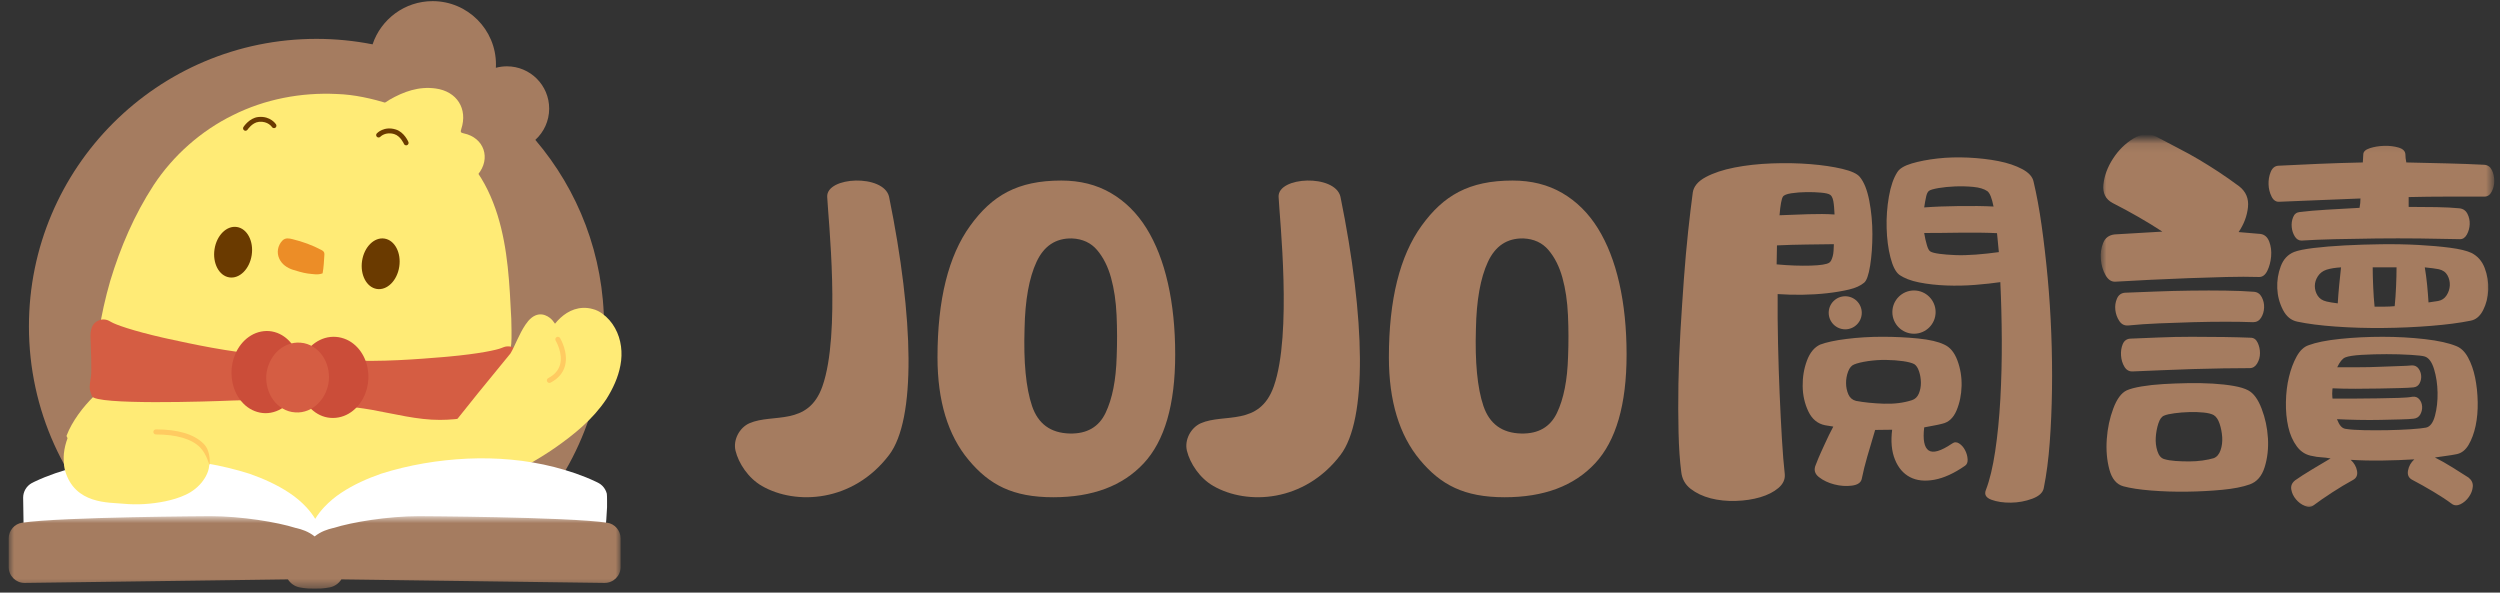 <svg width="270" height="64" viewBox="0 0 270 64" fill="none" xmlns="http://www.w3.org/2000/svg">
<rect x="0" y="0" width="270" height="64" fill="#333333" stroke="none"/>
<path fill-rule="evenodd" clip-rule="evenodd" d="M209.046 33.707C209.046 34.997 208.001 36.042 206.711 36.042C205.421 36.042 204.375 34.997 204.375 33.707C204.375 32.417 205.421 31.371 206.711 31.371C208.001 31.371 209.046 32.417 209.046 33.707ZM201.071 33.782C201.071 34.768 200.271 35.567 199.285 35.567C198.299 35.567 197.5 34.768 197.5 33.782C197.5 32.795 198.299 31.996 199.285 31.996C200.271 31.996 201.071 32.795 201.071 33.782ZM208.488 27.164C208.664 27.267 208.989 27.351 209.462 27.414C209.935 27.479 210.505 27.524 211.17 27.55C211.835 27.577 212.578 27.558 213.4 27.496C214.221 27.433 215.038 27.345 215.876 27.229L215.678 25.181C215.118 25.154 214.526 25.137 213.843 25.128C213.16 25.119 212.469 25.119 211.769 25.128C211.068 25.137 210.369 25.146 209.67 25.154C208.97 25.164 208.371 25.157 207.812 25.164C207.888 25.654 207.991 26.093 208.1 26.458C208.21 26.825 208.311 27.061 208.488 27.164ZM208.327 20.615C208.189 20.722 208.086 20.933 208.02 21.248C207.954 21.564 207.876 21.946 207.812 22.402C208.93 22.318 210.203 22.271 211.602 22.253C213.002 22.236 214.253 22.249 215.303 22.305C215.12 21.396 214.909 20.847 214.626 20.64C214.273 20.399 213.773 20.249 213.125 20.186C212.476 20.125 211.819 20.107 211.156 20.133C210.491 20.16 209.888 20.22 209.347 20.313C208.806 20.408 208.465 20.508 208.327 20.615ZM214.481 52.903C214.888 51.848 215.22 50.462 215.479 48.743C215.737 47.026 215.923 45.142 216.038 43.094C216.151 41.045 216.203 38.919 216.193 36.715C216.182 34.51 216.129 32.428 216.035 30.47C215.266 30.584 214.366 30.683 213.336 30.766C212.304 30.849 211.264 30.871 210.213 30.832C209.163 30.793 208.182 30.683 207.269 30.502C206.356 30.321 205.636 30.041 205.106 29.663C204.717 29.352 204.403 28.727 204.164 27.785C203.924 26.843 203.789 25.795 203.757 24.641C203.724 23.486 203.806 22.348 204.002 21.226C204.198 20.103 204.502 19.225 204.914 18.589C205.153 18.202 205.674 17.889 206.476 17.651C207.279 17.414 208.203 17.236 209.253 17.117C210.3 16.999 211.411 16.968 212.584 17.022C213.757 17.079 214.844 17.204 215.844 17.401C216.844 17.599 217.695 17.886 218.4 18.262C219.104 18.638 219.513 19.087 219.624 19.611C219.957 21.007 220.248 22.595 220.499 24.376C220.748 26.158 220.965 28.028 221.147 29.985C221.329 31.943 221.459 33.953 221.538 36.016C221.617 38.08 221.642 40.102 221.615 42.078C221.587 44.056 221.507 45.956 221.372 47.776C221.238 49.599 221.022 51.246 220.726 52.719C220.627 53.21 220.212 53.592 219.48 53.863C218.749 54.135 217.981 54.276 217.176 54.286C216.371 54.296 215.67 54.191 215.072 53.972C214.475 53.752 214.278 53.396 214.481 52.903ZM206.485 43.22C206.832 43.111 207.083 42.871 207.236 42.502C207.389 42.132 207.463 41.738 207.458 41.318C207.453 40.899 207.386 40.497 207.259 40.114C207.131 39.73 206.962 39.47 206.75 39.332C206.503 39.196 206.099 39.087 205.539 39.006C204.978 38.926 204.364 38.882 203.7 38.873C203.035 38.864 202.379 38.907 201.733 39.002C201.086 39.098 200.589 39.219 200.242 39.362C199.962 39.471 199.747 39.727 199.595 40.132C199.443 40.536 199.369 40.957 199.375 41.394C199.38 41.832 199.464 42.232 199.626 42.599C199.788 42.963 200.062 43.197 200.448 43.296C201.325 43.461 202.324 43.561 203.445 43.6C204.565 43.638 205.578 43.512 206.485 43.22ZM209.958 37.205C210.592 37.478 211.071 38.049 211.397 38.919C211.723 39.791 211.874 40.707 211.852 41.67C211.828 42.633 211.648 43.519 211.308 44.327C210.968 45.137 210.45 45.616 209.752 45.765C209.472 45.839 209.176 45.903 208.861 45.959C208.547 46.016 208.198 46.082 207.814 46.156C207.655 47.489 207.816 48.318 208.291 48.644C208.768 48.971 209.613 48.724 210.828 47.904C211.07 47.725 211.325 47.722 211.59 47.894C211.854 48.065 212.067 48.307 212.228 48.621C212.39 48.933 212.481 49.256 212.503 49.588C212.524 49.92 212.432 50.158 212.224 50.3C211.044 51.121 209.939 51.624 208.91 51.812C207.88 52 207.003 51.907 206.281 51.53C205.559 51.154 205.017 50.523 204.656 49.635C204.295 48.746 204.193 47.672 204.353 46.41L202.516 46.433C202.179 47.558 201.894 48.524 201.66 49.332C201.425 50.14 201.225 50.947 201.061 51.754C200.961 52.14 200.604 52.372 199.994 52.449C199.381 52.528 198.752 52.483 198.102 52.316C197.453 52.149 196.898 51.885 196.439 51.523C195.979 51.161 195.869 50.717 196.107 50.189C196.311 49.661 196.496 49.213 196.667 48.843C196.837 48.474 196.99 48.139 197.127 47.84C197.263 47.541 197.399 47.251 197.536 46.969C197.671 46.688 197.825 46.388 197.997 46.071L197.103 45.925C196.295 45.76 195.694 45.26 195.299 44.425C194.903 43.59 194.7 42.684 194.688 41.703C194.675 40.724 194.829 39.804 195.151 38.942C195.472 38.081 195.947 37.506 196.573 37.218C197.234 36.965 198.185 36.76 199.426 36.605C200.665 36.449 201.96 36.371 203.308 36.371C204.654 36.372 205.941 36.435 207.168 36.559C208.394 36.683 209.324 36.899 209.958 37.205ZM192.549 21.252C192.412 21.464 192.279 22.128 192.188 23.248C193.202 23.201 194.253 23.165 195.303 23.133C196.352 23.102 197.255 23.105 198.131 23.165C198.102 22.608 198.074 22.122 197.999 21.72C197.924 21.32 197.778 21.099 197.639 21.03C197.497 20.927 197.181 20.852 196.691 20.806C196.2 20.76 195.666 20.74 195.089 20.748C194.512 20.755 193.969 20.797 193.463 20.873C192.956 20.951 192.652 21.076 192.549 21.252ZM191.913 26.502C191.897 26.886 191.879 28.176 191.875 28.553C193.241 28.677 194.468 28.718 195.536 28.687C196.602 28.656 197.274 28.552 197.553 28.373C197.726 28.265 197.838 28.024 197.938 27.659C198.034 27.311 198.035 26.907 198.059 26.371C197.185 26.382 196.233 26.395 195.114 26.409C193.993 26.423 192.927 26.455 191.913 26.502ZM201.314 30.54C200.933 30.86 200.393 31.103 199.696 31.269C198.998 31.436 198.212 31.568 197.339 31.667C196.465 31.765 195.564 31.82 194.638 31.832C193.71 31.843 192.827 31.82 191.986 31.76C191.972 33.475 191.986 35.26 192.028 37.114C192.068 38.969 192.126 40.77 192.2 42.519C192.275 44.268 192.357 45.894 192.446 47.397C192.535 48.901 192.639 50.177 192.757 51.225C192.799 51.785 192.569 52.278 192.067 52.704C191.565 53.13 190.913 53.461 190.112 53.699C189.309 53.937 188.427 54.07 187.466 54.1C186.503 54.129 185.602 54.036 184.759 53.82C183.916 53.602 183.194 53.262 182.594 52.797C181.992 52.332 181.652 51.716 181.573 50.947C181.418 49.759 181.321 48.343 181.283 46.698C181.244 45.054 181.24 43.313 181.269 41.475C181.299 39.638 181.37 37.747 181.486 35.803C181.601 33.86 181.727 31.969 181.86 30.13C181.995 28.291 182.148 26.575 182.32 24.98C182.492 23.386 182.658 21.992 182.819 20.801C182.915 20.135 183.38 19.578 184.215 19.13C185.049 18.682 186.086 18.336 187.325 18.093C188.564 17.85 189.909 17.702 191.361 17.648C192.812 17.595 194.196 17.621 195.509 17.726C196.822 17.833 197.97 18.002 198.954 18.234C199.936 18.467 200.57 18.756 200.855 19.103C201.316 19.657 201.66 20.518 201.885 21.688C202.109 22.857 202.22 24.064 202.219 25.305C202.217 26.548 202.135 27.678 201.973 28.694C201.81 29.712 201.591 30.327 201.314 30.54Z" fill="#A57C60"/>
<mask id="mask0_1057_79189" style="mask-type:luminance" maskUnits="userSpaceOnUse" x="226" y="15" width="44" height="41">
<path fill-rule="evenodd" clip-rule="evenodd" d="M226.877 15.123H269.304V55.115H226.877V15.123Z" fill="white"/>
</mask>
<g mask="url(#mask0_1057_79189)">
<path fill-rule="evenodd" clip-rule="evenodd" d="M263.291 32.512C263.695 32.444 264.006 32.242 264.225 31.905C264.444 31.569 264.561 31.207 264.58 30.82C264.596 30.432 264.511 30.07 264.326 29.733C264.141 29.397 263.829 29.177 263.392 29.076C263.222 29.043 263.013 29.009 262.76 28.975C262.508 28.942 262.212 28.908 261.876 28.874C261.977 29.447 262.06 30.079 262.129 30.769C262.196 31.46 262.246 32.091 262.28 32.663L263.291 32.512ZM256.454 33.118H257.54C257.893 33.118 258.254 33.101 258.626 33.067C258.693 32.428 258.743 31.711 258.777 30.92C258.81 30.129 258.827 29.447 258.827 28.874H256.251C256.251 29.447 256.268 30.129 256.302 30.92C256.335 31.711 256.385 32.444 256.454 33.118ZM262.019 46.181C262.457 46.08 262.777 45.65 262.979 44.893C263.181 44.134 263.274 43.301 263.257 42.392C263.24 41.482 263.113 40.64 262.878 39.865C262.642 39.091 262.305 38.636 261.868 38.501C261.666 38.434 261.161 38.375 260.352 38.324C259.544 38.274 258.676 38.249 257.75 38.249C256.823 38.249 255.931 38.274 255.072 38.324C254.214 38.375 253.615 38.468 253.279 38.603C252.975 38.737 252.689 39.091 252.42 39.663H254.694C255.502 39.663 256.285 39.647 257.043 39.612C257.801 39.58 258.491 39.554 259.115 39.537C259.737 39.52 260.201 39.495 260.504 39.461C260.806 39.461 261.042 39.58 261.211 39.815C261.378 40.051 261.471 40.312 261.488 40.598C261.505 40.885 261.446 41.154 261.312 41.406C261.177 41.659 260.959 41.803 260.655 41.836C260.352 41.869 259.863 41.895 259.19 41.912C258.515 41.929 257.767 41.945 256.941 41.962C256.116 41.979 255.256 41.987 254.365 41.987C253.472 41.987 252.655 41.971 251.915 41.937C251.915 41.937 251.877 42.252 251.877 42.535C251.877 42.818 251.915 43.048 251.915 43.048H254.264C255.123 43.048 255.964 43.041 256.79 43.023C257.615 43.007 258.364 42.99 259.039 42.973C259.711 42.955 260.217 42.914 260.554 42.846C260.857 42.812 261.101 42.905 261.287 43.124C261.471 43.343 261.573 43.604 261.59 43.907C261.606 44.21 261.539 44.496 261.388 44.766C261.236 45.036 260.991 45.187 260.655 45.22C260.385 45.255 259.93 45.28 259.291 45.296C258.651 45.314 257.935 45.33 257.143 45.347C256.352 45.365 255.527 45.365 254.668 45.347C253.809 45.33 253.131 45.305 252.391 45.271C252.66 45.945 252.925 46.299 253.43 46.332C253.867 46.4 254.499 46.442 255.325 46.459C256.15 46.475 257 46.475 257.877 46.459C258.751 46.442 259.577 46.408 260.352 46.358C261.126 46.306 261.682 46.248 262.019 46.181ZM251.266 32.562C251.535 32.629 251.939 32.697 252.478 32.764C252.511 32.192 252.562 31.543 252.629 30.819C252.697 30.095 252.764 29.447 252.832 28.874C252.226 28.908 251.703 28.992 251.266 29.126C250.862 29.261 250.55 29.497 250.331 29.834C250.111 30.17 250.002 30.524 250.002 30.894C250.002 31.266 250.104 31.611 250.306 31.93C250.508 32.25 250.828 32.461 251.266 32.562ZM260.544 51.833C260.14 51.631 259.98 51.294 260.065 50.823C260.148 50.352 260.376 49.947 260.746 49.61C259.669 49.678 258.524 49.719 257.311 49.736C256.099 49.754 254.953 49.729 253.875 49.661C254.246 49.998 254.472 50.393 254.558 50.848C254.641 51.303 254.498 51.631 254.128 51.833C253.387 52.237 252.629 52.692 251.855 53.197C251.08 53.703 250.422 54.157 249.885 54.561C249.615 54.763 249.294 54.789 248.924 54.637C248.553 54.486 248.234 54.249 247.965 53.93C247.694 53.61 247.527 53.256 247.46 52.869C247.391 52.482 247.527 52.153 247.863 51.883C248.334 51.547 248.95 51.151 249.707 50.696C250.465 50.242 251.13 49.846 251.702 49.509C251.332 49.442 250.987 49.4 250.667 49.383C250.347 49.366 250.052 49.324 249.783 49.257C249.075 49.156 248.502 48.811 248.065 48.221C247.627 47.632 247.315 46.925 247.131 46.099C246.945 45.274 246.861 44.381 246.879 43.421C246.895 42.462 247.005 41.561 247.206 40.718C247.408 39.877 247.686 39.136 248.04 38.495C248.394 37.856 248.823 37.452 249.328 37.283C250.137 36.98 251.274 36.752 252.738 36.601C254.204 36.449 255.727 36.374 257.311 36.374C258.893 36.374 260.418 36.458 261.883 36.626C263.348 36.795 264.485 37.048 265.293 37.384C265.798 37.586 266.219 37.998 266.556 38.622C266.893 39.246 267.146 39.969 267.315 40.794C267.482 41.62 267.575 42.495 267.592 43.421C267.609 44.348 267.533 45.207 267.365 45.998C267.196 46.789 266.943 47.472 266.607 48.044C266.27 48.617 265.831 48.954 265.293 49.054C264.957 49.122 264.594 49.181 264.207 49.231C263.819 49.282 263.406 49.341 262.969 49.408C263.576 49.712 264.215 50.074 264.889 50.495C265.562 50.916 266.135 51.277 266.607 51.581C266.943 51.85 267.095 52.178 267.061 52.566C267.028 52.953 266.884 53.323 266.632 53.677C266.379 54.031 266.077 54.291 265.723 54.461C265.369 54.628 265.058 54.612 264.788 54.41C264.249 54.006 263.583 53.568 262.792 53.096C262.001 52.624 261.252 52.203 260.544 51.833ZM266.911 27.313C267.585 27.65 268.064 28.198 268.351 28.955C268.636 29.713 268.763 30.496 268.729 31.304C268.696 32.112 268.51 32.845 268.174 33.502C267.837 34.159 267.383 34.538 266.81 34.638C265.631 34.875 264.208 35.06 262.541 35.194C260.874 35.329 259.156 35.405 257.387 35.422C255.619 35.439 253.909 35.389 252.26 35.27C250.61 35.153 249.228 34.975 248.117 34.739C247.442 34.605 246.921 34.176 246.551 33.452C246.18 32.728 245.978 31.953 245.944 31.128C245.911 30.302 246.037 29.511 246.323 28.753C246.609 27.995 247.089 27.482 247.764 27.212C248.201 27.043 248.909 26.901 249.885 26.782C250.862 26.665 251.973 26.572 253.22 26.505C254.466 26.438 255.788 26.396 257.186 26.378C258.583 26.361 259.914 26.387 261.177 26.454C262.44 26.522 263.584 26.623 264.612 26.757C265.639 26.892 266.406 27.077 266.911 27.313ZM255.234 16.687C255.234 16.383 255.47 16.156 255.942 16.004C256.413 15.852 256.927 15.77 257.482 15.751C258.038 15.735 258.551 15.794 259.024 15.929C259.495 16.063 259.747 16.3 259.781 16.635C259.781 16.805 259.789 16.956 259.807 17.09C259.823 17.226 259.848 17.378 259.883 17.545C261.398 17.579 262.863 17.613 264.278 17.646C265.692 17.68 267.039 17.731 268.319 17.797C268.689 17.832 268.959 18.025 269.128 18.378C269.296 18.732 269.381 19.12 269.381 19.541C269.381 19.962 269.287 20.349 269.103 20.703C268.917 21.056 268.656 21.234 268.319 21.234H264.278C262.93 21.234 261.55 21.25 260.135 21.284V22.345C261.212 22.345 262.223 22.354 263.166 22.37C264.109 22.387 264.917 22.429 265.592 22.496C265.995 22.53 266.29 22.723 266.476 23.077C266.66 23.431 266.745 23.809 266.728 24.214C266.711 24.619 266.609 24.989 266.425 25.326C266.24 25.663 265.995 25.831 265.692 25.831C264.344 25.798 262.889 25.772 261.322 25.755C259.756 25.738 258.198 25.738 256.649 25.755C255.099 25.772 253.617 25.798 252.204 25.831C250.789 25.865 249.576 25.915 248.565 25.982C248.262 25.982 248.018 25.831 247.833 25.528C247.648 25.224 247.538 24.888 247.505 24.517C247.471 24.147 247.521 23.793 247.656 23.456C247.79 23.12 248.026 22.934 248.363 22.901C249.172 22.799 250.139 22.716 251.268 22.648C252.397 22.58 253.584 22.514 254.83 22.446C254.864 22.277 254.888 22.109 254.906 21.941C254.922 21.773 254.931 21.604 254.931 21.436C253.449 21.503 251.984 21.562 250.536 21.612C249.087 21.663 247.638 21.722 246.191 21.789C245.82 21.823 245.534 21.637 245.332 21.234C245.13 20.829 245.02 20.392 245.004 19.92C244.987 19.448 245.062 19.003 245.231 18.581C245.399 18.16 245.668 17.933 246.04 17.899C247.353 17.832 248.793 17.764 250.359 17.697C251.925 17.63 253.533 17.579 255.184 17.545C255.184 17.411 255.192 17.276 255.209 17.141C255.226 17.007 255.234 16.855 255.234 16.687ZM233.732 49.582C234.069 49.684 234.473 49.751 234.945 49.784C235.416 49.818 235.905 49.834 236.41 49.834C236.915 49.834 237.403 49.801 237.875 49.734C238.346 49.667 238.75 49.582 239.088 49.481C239.424 49.347 239.669 49.06 239.82 48.622C239.972 48.185 240.03 47.712 239.997 47.207C239.963 46.702 239.871 46.223 239.719 45.768C239.567 45.313 239.357 45.002 239.088 44.833C238.852 44.699 238.489 44.605 238.002 44.555C237.513 44.505 236.991 44.488 236.435 44.505C235.88 44.522 235.349 44.563 234.844 44.631C234.338 44.699 233.967 44.782 233.732 44.884C233.462 44.985 233.252 45.271 233.101 45.742C232.949 46.214 232.856 46.711 232.823 47.233C232.789 47.755 232.848 48.252 233 48.723C233.151 49.196 233.395 49.481 233.732 49.582ZM243.068 36.474C243.404 36.474 243.657 36.651 243.825 37.005C243.994 37.358 244.078 37.737 244.078 38.142C244.078 38.546 243.977 38.917 243.775 39.253C243.573 39.59 243.303 39.758 242.967 39.758C242.158 39.758 241.214 39.767 240.137 39.783C239.059 39.8 237.948 39.826 236.803 39.859C235.657 39.893 234.521 39.935 233.392 39.986C232.264 40.036 231.262 40.079 230.387 40.112C229.982 40.146 229.671 39.986 229.452 39.632C229.233 39.278 229.107 38.874 229.073 38.419C229.039 37.965 229.098 37.553 229.25 37.181C229.401 36.811 229.662 36.61 230.034 36.575C230.908 36.542 231.936 36.5 233.115 36.449C234.293 36.398 235.489 36.374 236.702 36.374C237.915 36.374 239.084 36.382 240.213 36.398C241.341 36.416 242.293 36.441 243.068 36.474ZM243.437 31.513C243.807 31.547 244.086 31.74 244.27 32.093C244.456 32.447 244.54 32.826 244.523 33.23C244.506 33.634 244.397 33.996 244.196 34.317C243.993 34.637 243.707 34.796 243.336 34.796C242.494 34.763 241.509 34.746 240.38 34.746C239.251 34.746 238.073 34.763 236.844 34.796C235.614 34.83 234.394 34.872 233.182 34.923C231.968 34.973 230.857 35.049 229.847 35.15C229.443 35.184 229.123 35.024 228.887 34.67C228.651 34.317 228.508 33.921 228.457 33.483C228.407 33.046 228.465 32.633 228.634 32.245C228.802 31.859 229.089 31.647 229.493 31.614C230.436 31.581 231.531 31.538 232.777 31.487C234.023 31.437 235.303 31.404 236.617 31.387C237.93 31.369 239.185 31.369 240.38 31.387C241.576 31.404 242.595 31.445 243.437 31.513ZM242.967 52.318C242.226 52.586 241.24 52.78 240.012 52.898C238.782 53.016 237.501 53.083 236.172 53.1C234.84 53.117 233.552 53.075 232.306 52.974C231.061 52.873 230.067 52.722 229.326 52.52C228.585 52.318 228.079 51.711 227.81 50.7C227.54 49.69 227.448 48.596 227.533 47.416C227.616 46.238 227.852 45.135 228.24 44.107C228.626 43.08 229.107 42.433 229.679 42.162C230.05 41.994 230.589 41.852 231.297 41.733C232.004 41.616 232.778 41.531 233.621 41.48C234.462 41.43 235.355 41.397 236.298 41.379C237.241 41.363 238.134 41.379 238.976 41.43C239.818 41.48 240.576 41.564 241.25 41.682C241.922 41.8 242.445 41.961 242.815 42.162C243.388 42.466 243.868 43.122 244.255 44.133C244.642 45.143 244.87 46.204 244.937 47.316C245.004 48.427 244.887 49.471 244.584 50.448C244.281 51.425 243.741 52.047 242.967 52.318ZM228.179 21.932C227.404 21.528 227.068 20.855 227.169 19.911C227.271 18.969 227.615 18.042 228.204 17.133C228.793 16.223 229.526 15.499 230.403 14.96C231.277 14.422 232.103 14.354 232.878 14.758C233.754 15.23 234.571 15.66 235.328 16.046C236.086 16.434 236.819 16.838 237.526 17.259C238.233 17.681 238.932 18.118 239.623 18.572C240.313 19.027 241.045 19.541 241.82 20.113C242.561 20.687 242.881 21.444 242.78 22.387C242.679 23.33 242.343 24.223 241.77 25.064L244.144 25.267C244.582 25.335 244.894 25.613 245.08 26.1C245.264 26.589 245.332 27.119 245.281 27.692C245.231 28.265 245.096 28.778 244.877 29.233C244.658 29.687 244.363 29.915 243.993 29.915C242.915 29.881 241.728 29.881 240.431 29.915C239.134 29.948 237.786 29.991 236.389 30.041C234.991 30.091 233.611 30.15 232.247 30.218C230.882 30.286 229.627 30.353 228.483 30.42C228.044 30.453 227.682 30.218 227.397 29.713C227.109 29.207 226.942 28.635 226.891 27.995C226.841 27.355 226.924 26.766 227.144 26.227C227.363 25.689 227.775 25.385 228.381 25.317L233.535 25.014C231.884 23.936 230.099 22.91 228.179 21.932Z" fill="#A57C60"/>
</g>
<path fill-rule="evenodd" clip-rule="evenodd" d="M138.088 21.261C138.195 23.595 139.562 36.056 137.574 41.715C136.035 46.096 132.201 44.609 129.693 45.708C128.616 46.18 127.899 47.505 128.189 48.688C128.517 50.022 129.545 51.63 131.051 52.491C134.717 54.591 140.881 54.247 144.769 49.142C147.696 45.299 147.448 34.396 144.769 21.248C144.191 18.784 137.987 19.045 138.088 21.261Z" fill="#A57C60"/>
<path fill-rule="evenodd" clip-rule="evenodd" d="M89.338 21.261C89.445 23.595 90.812 36.056 88.824 41.715C87.285 46.096 83.451 44.609 80.943 45.708C79.866 46.18 79.149 47.505 79.439 48.688C79.767 50.022 80.795 51.63 82.3 52.491C85.967 54.591 92.131 54.247 96.019 49.142C98.946 45.299 98.698 34.396 96.019 21.248C95.441 18.784 89.237 19.045 89.338 21.261Z" fill="#A57C60"/>
<path fill-rule="evenodd" clip-rule="evenodd" d="M159.401 35.481C159.286 39.123 159.556 41.91 160.21 43.845C160.864 45.779 162.224 46.771 164.291 46.82C166.135 46.861 167.423 46.118 168.153 44.593C168.882 43.067 169.282 41.037 169.352 38.5C169.412 37.027 169.408 35.542 169.341 34.043C169.274 32.545 169.074 31.195 168.741 29.991C168.407 28.788 167.906 27.794 167.238 27.006C166.569 26.218 165.663 25.8 164.52 25.75C162.771 25.715 161.496 26.56 160.694 28.286C159.892 30.013 159.461 32.411 159.401 35.481ZM162.508 53.702C158.12 53.702 155.605 52.362 153.363 49.681C151.122 46.999 150 43.304 150 38.596C150 32.375 151.177 27.636 153.53 24.382C155.883 21.127 158.628 19.499 163.366 19.499C165.4 19.499 167.189 19.951 168.732 20.851C170.273 21.752 171.553 23.021 172.571 24.658C173.588 26.296 174.36 28.271 174.884 30.583C175.409 32.897 175.671 35.465 175.671 38.29C175.671 43.693 174.534 47.613 172.261 50.049C169.987 52.485 166.736 53.702 162.508 53.702Z" fill="#A57C60"/>
<path fill-rule="evenodd" clip-rule="evenodd" d="M110.652 35.481C110.536 39.123 110.806 41.91 111.46 43.845C112.114 45.779 113.474 46.771 115.541 46.82C117.385 46.861 118.672 46.118 119.402 44.593C120.132 43.067 120.532 41.037 120.602 38.5C120.661 37.027 120.658 35.542 120.591 34.043C120.524 32.545 120.323 31.195 119.991 29.991C119.657 28.788 119.156 27.794 118.488 27.006C117.819 26.218 116.913 25.8 115.769 25.75C114.021 25.715 112.746 26.56 111.944 28.286C111.142 30.013 110.711 32.411 110.652 35.481ZM113.758 53.702C109.37 53.702 106.855 52.362 104.613 49.681C102.372 46.999 101.25 43.304 101.25 38.596C101.25 32.375 102.427 27.636 104.78 24.382C107.133 21.127 109.878 19.499 114.616 19.499C116.651 19.499 118.439 19.951 119.982 20.851C121.523 21.752 122.803 23.021 123.821 24.658C124.838 26.296 125.61 28.271 126.134 30.583C126.659 32.897 126.921 35.465 126.921 38.29C126.921 43.693 125.784 47.613 123.511 50.049C121.237 52.485 117.986 53.702 113.758 53.702Z" fill="#A57C60"/>
<path fill-rule="evenodd" clip-rule="evenodd" d="M13.239 58.186H55.124C61.339 52.507 65.238 44.336 65.238 35.254C65.238 27.566 62.443 20.531 57.815 15.107C58.734 14.272 59.311 13.068 59.311 11.727C59.311 9.207 57.268 7.163 54.747 7.163C54.335 7.163 53.935 7.219 53.554 7.322C53.561 7.203 53.564 7.083 53.564 6.963C53.564 3.185 50.502 0.123 46.724 0.123C43.706 0.123 41.146 2.077 40.238 4.79C38.279 4.403 36.254 4.198 34.181 4.198C17.029 4.198 3.125 18.102 3.125 35.254C3.125 44.336 7.025 52.507 13.239 58.186Z" fill="#A57C60"/>
<path fill-rule="evenodd" clip-rule="evenodd" d="M55.219 34.445C55.029 30.723 54.877 26.898 53.729 23.212C53.154 21.383 52.334 19.585 51.151 18.054L50.286 16.891C50.002 16.501 49.624 16.189 49.297 15.834C48.953 15.494 48.627 15.134 48.268 14.812L47.119 13.925C46.383 13.288 45.5 12.873 44.672 12.374C43.83 11.901 42.905 11.596 42.021 11.21C40.176 10.65 38.282 10.208 36.353 10.151C32.514 9.966 28.613 10.707 25.163 12.433C21.71 14.127 18.708 16.787 16.596 19.99C14.508 23.197 12.997 26.718 11.903 30.345C10.852 33.988 10.237 37.761 10.2 41.563C10.195 41.945 10.204 42.328 10.215 42.711C9.569 43.36 8.961 44.039 8.436 44.787C7.943 45.485 7.499 46.237 7.19 47.053C6.985 47.594 17.054 57.657 19.54 59.013L53.207 56.123C53.851 55.204 54.328 54.182 54.492 53.067C54.882 50.402 52.911 50.526 52.376 50.902C52.376 50.902 54.045 47.032 55.219 37.097C55.273 36.636 55.233 34.725 55.219 34.445Z" fill="#FFEB76"/>
<path fill-rule="evenodd" clip-rule="evenodd" d="M42.168 11.595C43.053 11.981 43.977 12.286 44.82 12.759C45.648 13.258 46.531 13.673 47.267 14.31L48.416 15.197C48.775 15.52 49.101 15.879 49.444 16.219C49.772 16.574 50.149 16.887 50.434 17.277L51.299 18.439C51.405 18.576 51.505 18.718 51.605 18.86C53.054 17.135 52.304 14.865 50.078 14.402C49.749 14.334 49.713 14.255 49.817 13.938C50.54 11.742 49.342 9.869 47.049 9.556C45.22 9.306 43.599 9.891 42.053 10.781C41.784 10.936 41.511 11.154 41.251 11.325C41.259 11.329 41.265 11.332 41.274 11.337C41.573 11.42 41.872 11.506 42.168 11.595Z" fill="#FFEB76"/>
<path fill-rule="evenodd" clip-rule="evenodd" d="M31.617 29.131C31.006 28.929 30.462 28.561 30.172 27.96C29.853 27.296 29.988 26.515 30.496 25.985C30.815 25.653 31.223 25.739 31.587 25.829C32.676 26.096 33.727 26.473 34.717 27C34.934 27.115 35.053 27.238 35.036 27.486C34.989 28.167 34.969 28.85 34.84 29.522C34.312 29.721 33.772 29.593 33.237 29.541C32.808 29.498 31.825 29.2 31.617 29.131Z" fill="#EC8D27"/>
<path fill-rule="evenodd" clip-rule="evenodd" d="M27.183 27.556C26.953 29.058 25.868 30.133 24.759 29.957C23.651 29.781 22.938 28.421 23.168 26.918C23.397 25.415 24.482 24.34 25.591 24.517C26.7 24.692 27.413 26.053 27.183 27.556Z" fill="#6A3A00"/>
<path fill-rule="evenodd" clip-rule="evenodd" d="M43.12 28.806C42.891 30.309 41.806 31.384 40.697 31.208C39.588 31.032 38.875 29.671 39.105 28.168C39.335 26.666 40.42 25.59 41.529 25.767C42.638 25.943 43.35 27.303 43.12 28.806Z" fill="#6A3A00"/>
<path fill-rule="evenodd" clip-rule="evenodd" d="M26.536 14.122C26.479 14.127 26.422 14.113 26.371 14.08C26.249 14.002 26.214 13.839 26.292 13.718C26.318 13.678 26.924 12.752 27.873 12.64C27.9 12.637 27.927 12.634 27.954 12.632C29.216 12.524 29.79 13.398 29.814 13.435C29.892 13.557 29.857 13.72 29.734 13.799C29.616 13.875 29.448 13.841 29.371 13.719C29.354 13.694 28.934 13.076 27.998 13.156C27.977 13.158 27.955 13.16 27.934 13.163C27.234 13.246 26.739 13.995 26.735 14.003C26.689 14.074 26.614 14.115 26.536 14.122Z" fill="#6A3A00"/>
<path fill-rule="evenodd" clip-rule="evenodd" d="M43.887 15.696C43.777 15.705 43.668 15.643 43.623 15.535C43.618 15.527 43.262 14.696 42.589 14.486C41.629 14.191 41.087 14.761 41.081 14.766C40.982 14.874 40.815 14.879 40.709 14.78C40.602 14.682 40.596 14.515 40.695 14.409C40.726 14.375 41.476 13.588 42.744 13.984C43.656 14.267 44.09 15.29 44.108 15.333C44.163 15.466 44.101 15.62 43.966 15.676C43.941 15.687 43.914 15.694 43.887 15.696Z" fill="#6A3A00"/>
<path fill-rule="evenodd" clip-rule="evenodd" d="M55.634 37.657C55.364 37.465 55.069 37.382 54.757 37.41C54.523 37.432 54.338 37.509 54.141 37.591C53.669 37.789 51.809 38.207 48.35 38.521L47.88 38.562C45.299 38.772 41.19 39.126 37.155 38.906C36.019 38.843 34.335 38.653 32.961 38.497C31.577 38.469 29.883 38.435 28.748 38.346C24.72 38.031 20.641 37.133 18.11 36.582L17.649 36.48C14.262 35.71 12.474 35.049 12.032 34.791C11.849 34.683 11.675 34.582 11.447 34.53C11.141 34.461 10.837 34.504 10.544 34.659C9.699 35.106 9.75 36.075 9.79 36.852C9.814 37.312 9.913 40.12 9.828 40.629C9.608 41.959 9.651 42.032 9.924 42.779C10.286 43.768 22.586 43.368 25.092 43.257C27.127 43.167 31.129 43.315 32.627 43.497C34.135 43.515 38.121 43.898 40.127 44.256C42.596 44.699 45.111 45.359 47.521 45.348C48.037 45.346 48.549 45.322 49.042 45.278C52.169 44.994 55.054 43.945 55.544 43.013C55.913 42.309 55.966 42.241 55.923 40.895C55.907 40.377 56.006 40.384 56.09 39.931C56.233 39.166 56.412 38.213 55.634 37.657Z" fill="#D55D43"/>
<path fill-rule="evenodd" clip-rule="evenodd" d="M31.516 37.152C31.06 36.556 30.413 36.066 29.655 35.861C28.899 35.645 28.07 35.747 27.374 36.086C25.965 36.786 25.177 38.268 25.025 39.728C24.88 41.192 25.343 42.78 26.518 43.801C27.101 44.302 27.872 44.618 28.662 44.623C29.452 44.631 30.223 44.324 30.812 43.842L31.523 37.162L31.516 37.152Z" fill="#CB4D39"/>
<path fill-rule="evenodd" clip-rule="evenodd" d="M37.949 36.964C37.298 36.522 36.477 36.305 35.682 36.392C34.883 36.474 34.143 36.86 33.584 37.389L33.437 43.993C33.939 44.543 34.626 44.963 35.392 45.093C36.162 45.227 36.977 45.071 37.644 44.682C38.993 43.897 39.719 42.391 39.786 40.918C39.849 39.448 39.264 37.862 37.949 36.964Z" fill="#CB4D39"/>
<path fill-rule="evenodd" clip-rule="evenodd" d="M34.847 38.444C34.332 37.672 33.45 37.081 32.471 37.011C31.495 36.915 30.518 37.347 29.87 38.027C29.213 38.71 28.838 39.618 28.756 40.539C28.706 41.464 28.948 42.411 29.497 43.172C30.031 43.932 30.92 44.491 31.878 44.536C32.833 44.622 33.781 44.194 34.409 43.526C35.055 42.863 35.43 41.976 35.517 41.07C35.589 40.163 35.375 39.218 34.847 38.444Z" fill="#D55D43"/>
<path fill-rule="evenodd" clip-rule="evenodd" d="M66.424 35.437C66.087 34.825 65.619 34.283 65.033 33.861C64.749 33.656 64.382 33.462 64.025 33.38C63.68 33.277 63.308 33.236 62.941 33.251C61.652 33.312 60.648 34.084 59.941 34.961C59.864 34.843 59.776 34.734 59.686 34.622C59.42 34.293 58.487 33.504 57.443 34.291C57.123 34.537 56.929 34.808 56.744 35.073C56.388 35.607 56.122 36.149 55.869 36.683C55.62 37.203 55.382 37.762 55.131 38.172C52.765 41.034 50.434 43.925 48.125 46.835L53.992 51.757C56.029 50.764 58.036 49.684 59.916 48.385C61.997 46.932 64.03 45.296 65.494 43.093C66.189 41.984 66.763 40.778 67.008 39.444C67.261 38.127 67.111 36.66 66.424 35.437Z" fill="#FFEB76"/>
<path fill-rule="evenodd" clip-rule="evenodd" d="M65.536 53.317C65.458 53.005 65.295 52.714 65.069 52.484C64.849 52.246 64.511 52.093 64.376 52.031C62.923 51.339 61.412 50.842 59.877 50.444C56.804 49.659 53.618 49.395 50.468 49.533C47.317 49.685 44.206 50.2 41.174 51.155C39.675 51.679 38.204 52.328 36.857 53.221C36.183 53.664 35.555 54.189 34.995 54.788C34.642 55.173 34.318 55.579 34.044 56.038C33.774 55.585 33.453 55.184 33.106 54.801C32.548 54.2 31.92 53.676 31.248 53.231C29.902 52.337 28.432 51.687 26.934 51.161C23.904 50.204 20.795 49.69 17.645 49.534C14.497 49.395 11.312 49.655 8.239 50.437C6.705 50.832 5.194 51.328 3.741 52.017L3.445 52.164C3.304 52.241 3.173 52.337 3.057 52.448C2.824 52.67 2.652 52.956 2.566 53.266C2.522 53.421 2.501 53.581 2.5 53.74L2.55 56.968C2.554 57.303 2.81 57.596 3.151 57.628L32.931 60.446C32.972 60.449 33.017 60.45 33.06 60.445L34.044 60.347L35.028 60.445C35.069 60.449 35.114 60.45 35.157 60.446C45.232 59.498 55.342 58.467 65.365 57.415C65.447 56.572 65.526 55.685 65.561 54.79C65.561 54.79 65.574 53.47 65.536 53.317Z" fill="white"/>
<mask id="mask1_1057_79189" style="mask-type:luminance" maskUnits="userSpaceOnUse" x="0" y="55" width="68" height="9">
<path fill-rule="evenodd" clip-rule="evenodd" d="M0.938 55.748H67.026V63.571H0.938V55.748Z" fill="white"/>
</mask>
<g mask="url(#mask1_1057_79189)">
<path fill-rule="evenodd" clip-rule="evenodd" d="M65.57 56.452C61.244 55.819 45.248 55.748 45.248 55.748C41.858 55.748 38.006 56.396 36.052 57.013C36.01 57.021 35.974 57.029 35.938 57.037C35.414 57.162 34.661 57.389 33.982 57.934C33.303 57.389 32.55 57.162 32.027 57.037C31.988 57.028 31.95 57.02 31.911 57.013C29.956 56.395 26.106 55.748 22.717 55.748C22.717 55.748 6.721 55.819 2.394 56.452C1.564 56.573 0.938 57.301 0.938 58.145V61.245C0.938 62.189 1.706 62.956 2.649 62.956C2.649 62.956 28.579 62.61 31.098 62.574C31.37 63.005 31.815 63.327 32.34 63.434C32.622 63.492 32.928 63.532 33.274 63.558C33.471 63.573 34.461 63.576 34.691 63.558C35.037 63.532 35.343 63.492 35.624 63.434C36.149 63.327 36.594 63.005 36.867 62.574C39.387 62.61 65.292 62.956 65.292 62.956C66.259 62.956 67.026 62.189 67.026 61.245V58.145C67.026 57.301 66.4 56.573 65.57 56.452Z" fill="#A57C60"/>
</g>
<path fill-rule="evenodd" clip-rule="evenodd" d="M16.909 46.503C16.809 46.496 16.595 46.768 16.525 46.828L15.427 45.748L7.312 47.284C7.107 47.826 6.959 48.394 6.899 48.993C6.862 49.363 6.843 50.163 7.029 50.826C8.077 54.487 11.785 54.247 13.301 54.401C14.83 54.548 16.361 54.444 17.857 54.138C18.604 53.977 19.343 53.769 20.065 53.428C20.814 53.076 21.442 52.57 21.911 51.937C22.375 51.306 22.73 50.5 22.547 49.712C21.831 46.618 18.366 46.599 16.909 46.503Z" fill="#FFEB76"/>
<path fill-rule="evenodd" clip-rule="evenodd" d="M59.338 41.355C59.239 41.355 59.144 41.301 59.094 41.209C59.024 41.074 59.076 40.907 59.21 40.837C59.886 40.481 60.315 39.992 60.485 39.383C60.827 38.154 60.022 36.803 60.013 36.791C59.935 36.661 59.976 36.492 60.106 36.413C60.238 36.334 60.403 36.376 60.484 36.505C60.521 36.569 61.419 38.066 61.015 39.527C60.805 40.29 60.283 40.894 59.466 41.324C59.425 41.346 59.381 41.355 59.338 41.355Z" fill="#FFCB61"/>
<path fill-rule="evenodd" clip-rule="evenodd" d="M22.626 50.261C22.626 50.261 22.311 49.031 21.609 48.32C20.707 47.406 19.056 46.922 16.837 46.922C16.685 46.922 16.562 46.799 16.562 46.647C16.562 46.496 16.685 46.373 16.837 46.373C19.24 46.373 20.977 46.898 22.001 47.934C22.853 48.797 22.626 50.261 22.626 50.261Z" fill="#FFCB61"/>
</svg>
